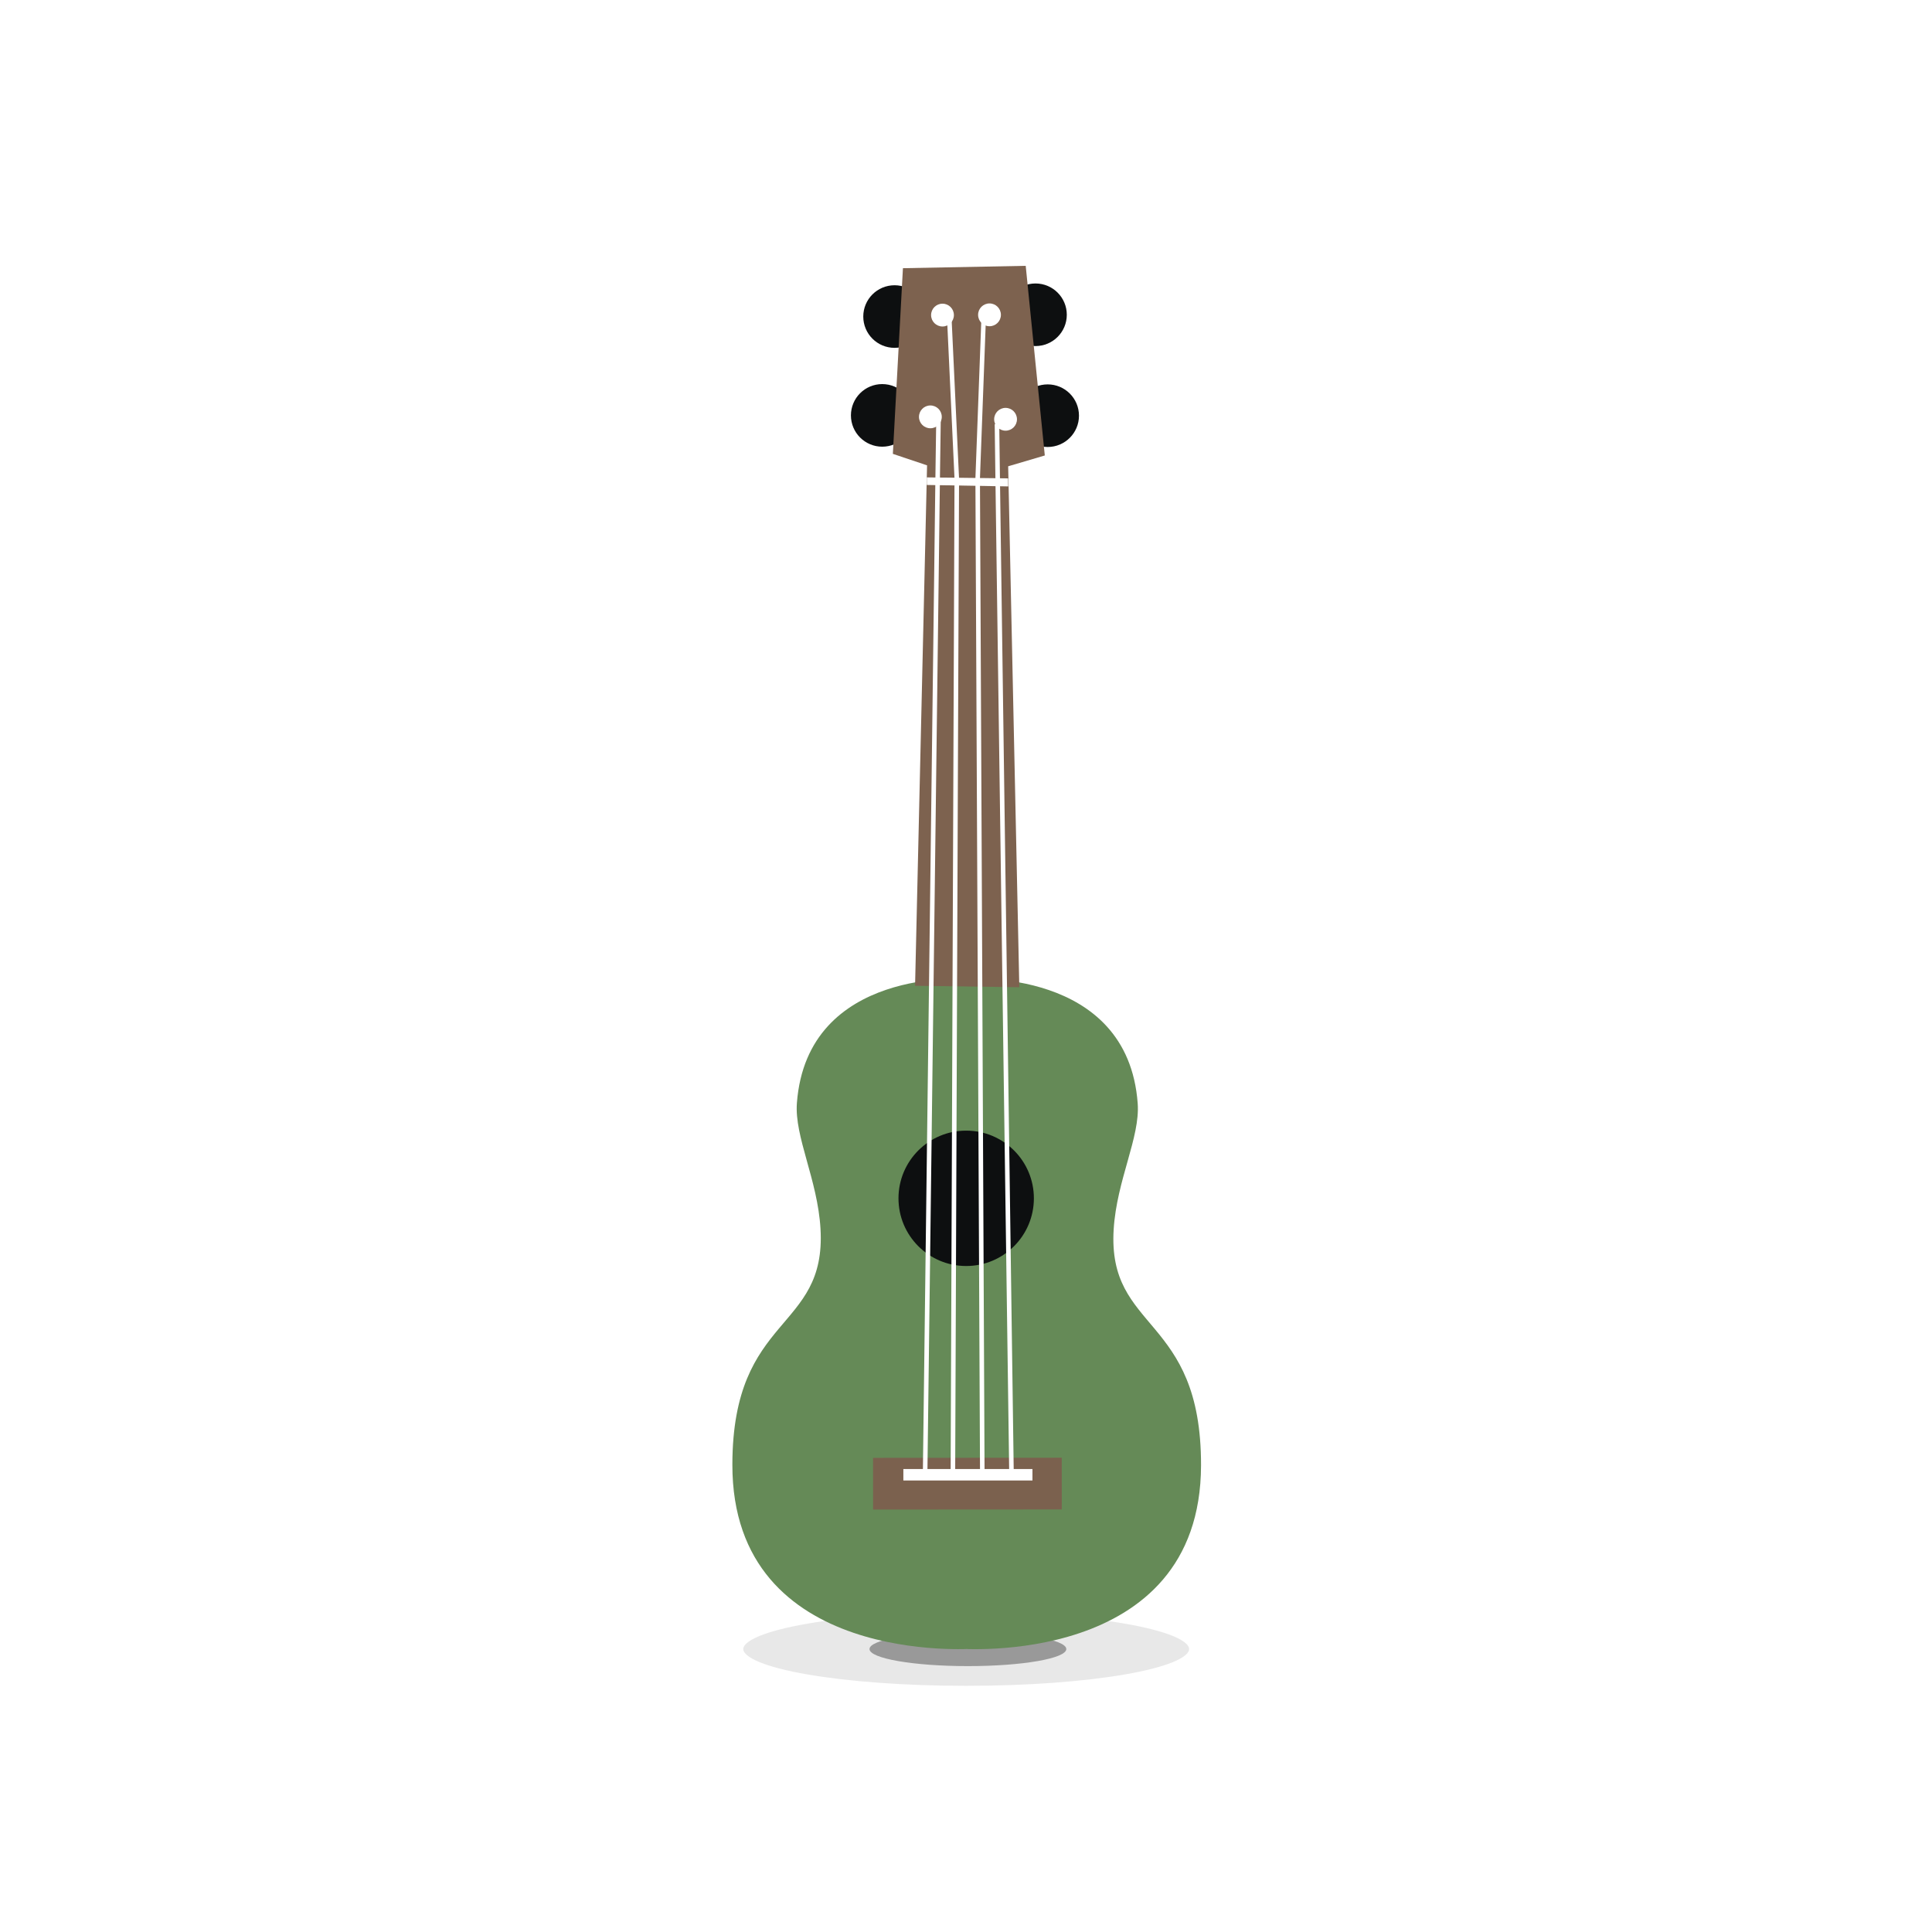 <?xml version="1.0" encoding="utf-8"?>
<!-- Generator: Adobe Illustrator 15.0.0, SVG Export Plug-In . SVG Version: 6.00 Build 0)  -->
<!DOCTYPE svg PUBLIC "-//W3C//DTD SVG 1.1//EN" "http://www.w3.org/Graphics/SVG/1.1/DTD/svg11.dtd">
<svg version="1.1" id="Слой_1" xmlns="http://www.w3.org/2000/svg" xmlns:xlink="http://www.w3.org/1999/xlink" x="0px" y="0px"
	 width="425.2px" height="425.2px" viewBox="0 0 425.2 425.2" enable-background="new 0 0 425.2 425.2" xml:space="preserve">

	 <style>
	 .svgsoprano:hover {
  fill: #89B776; 
}
</style>

<ellipse fill="#E8E8E8" stroke="#FFFFFF" stroke-miterlimit="10" cx="212.641" cy="362.928" rx="49.561" ry="8.594"/>
<ellipse fill="#999999" cx="213.019" cy="362.928" rx="21.656" ry="3.755"/>
<path fill="#658A57" class="svgsoprano" d="M211.021,362.843c0,0,53.231,4.265,53.307-40.355c0.055-33.245-20.64-29.259-19.225-51.957
	c0.676-10.814,5.828-20.211,5.288-27.651c-2.176-30.014-37.469-27.462-37.469-27.462h0.023c0,0-35.286-2.669-37.562,27.338
	c-0.563,7.437,4.557,16.851,5.195,27.667c1.342,22.702-19.34,18.647-19.396,51.893c-0.075,44.62,53.171,40.534,53.171,40.534"/>
<circle fill="#0D0F10" cx="196.879" cy="69.667" r="6.888"/>
<circle fill="#0D0F10" cx="194.163" cy="91.42" r="6.889"/>
<circle fill="#0D0F10" cx="227.896" cy="69.275" r="6.888"/>
<path fill="#0D0F10" d="M227.54,263.757c-0.017,8.229-6.694,14.89-14.927,14.871c-8.227-0.014-14.887-6.694-14.872-14.921
	c0.016-8.228,6.694-14.889,14.927-14.873C220.895,248.849,227.551,255.528,227.54,263.757z"/>
<circle fill="#0D0F10" cx="230.575" cy="91.485" r="6.889"/>
<polygon fill="#7D624F" points="201.391,216.952 224.332,217.271 221.881,102.623 229.942,100.242 225.74,58.505 198.72,59.025 
	196.503,99.886 204.031,102.414 "/>
<rect x="207.224" y="305.762" transform="matrix(-6.007393e-004 -1 1 -6.007393e-004 -113.483 539.634)" fill="#7B614E" width="11.38" height="41.525"/>
<circle fill="#FFFFFF" cx="204.76" cy="91.744" r="2.51"/>
<circle fill="#FFFFFF" cx="221.308" cy="92.277" r="2.51"/>
<circle fill="#FFFFFF" cx="207.427" cy="69.345" r="2.51"/>
<circle fill="#FFFFFF" cx="217.772" cy="69.29" r="2.51"/>
<polyline fill="none" stroke="#FFFFFF" stroke-miterlimit="10" points="203.591,325.355 206.363,105.243 206.546,92.437 "/>
<polyline fill="none" stroke="#FFFFFF" stroke-miterlimit="10" points="222.621,324.967 219.578,105.616 219.415,93.351 "/>
<polyline fill="none" stroke="#FFFFFF" stroke-miterlimit="10" points="209.712,325.628 210.571,105.302 208.844,68.313 "/>
<polyline fill="none" stroke="#FFFFFF" stroke-miterlimit="10" points="216.188,324.622 215.17,105.312 216.555,68.194 "/>
<rect x="198.814" y="323.309" fill="#FFFFFF" width="28.41" height="2.521"/>
<polygon fill="#FFFFFF" points="221.865,105.286 221.895,107.05 203.976,106.732 203.974,105.065 "/>
</svg>
